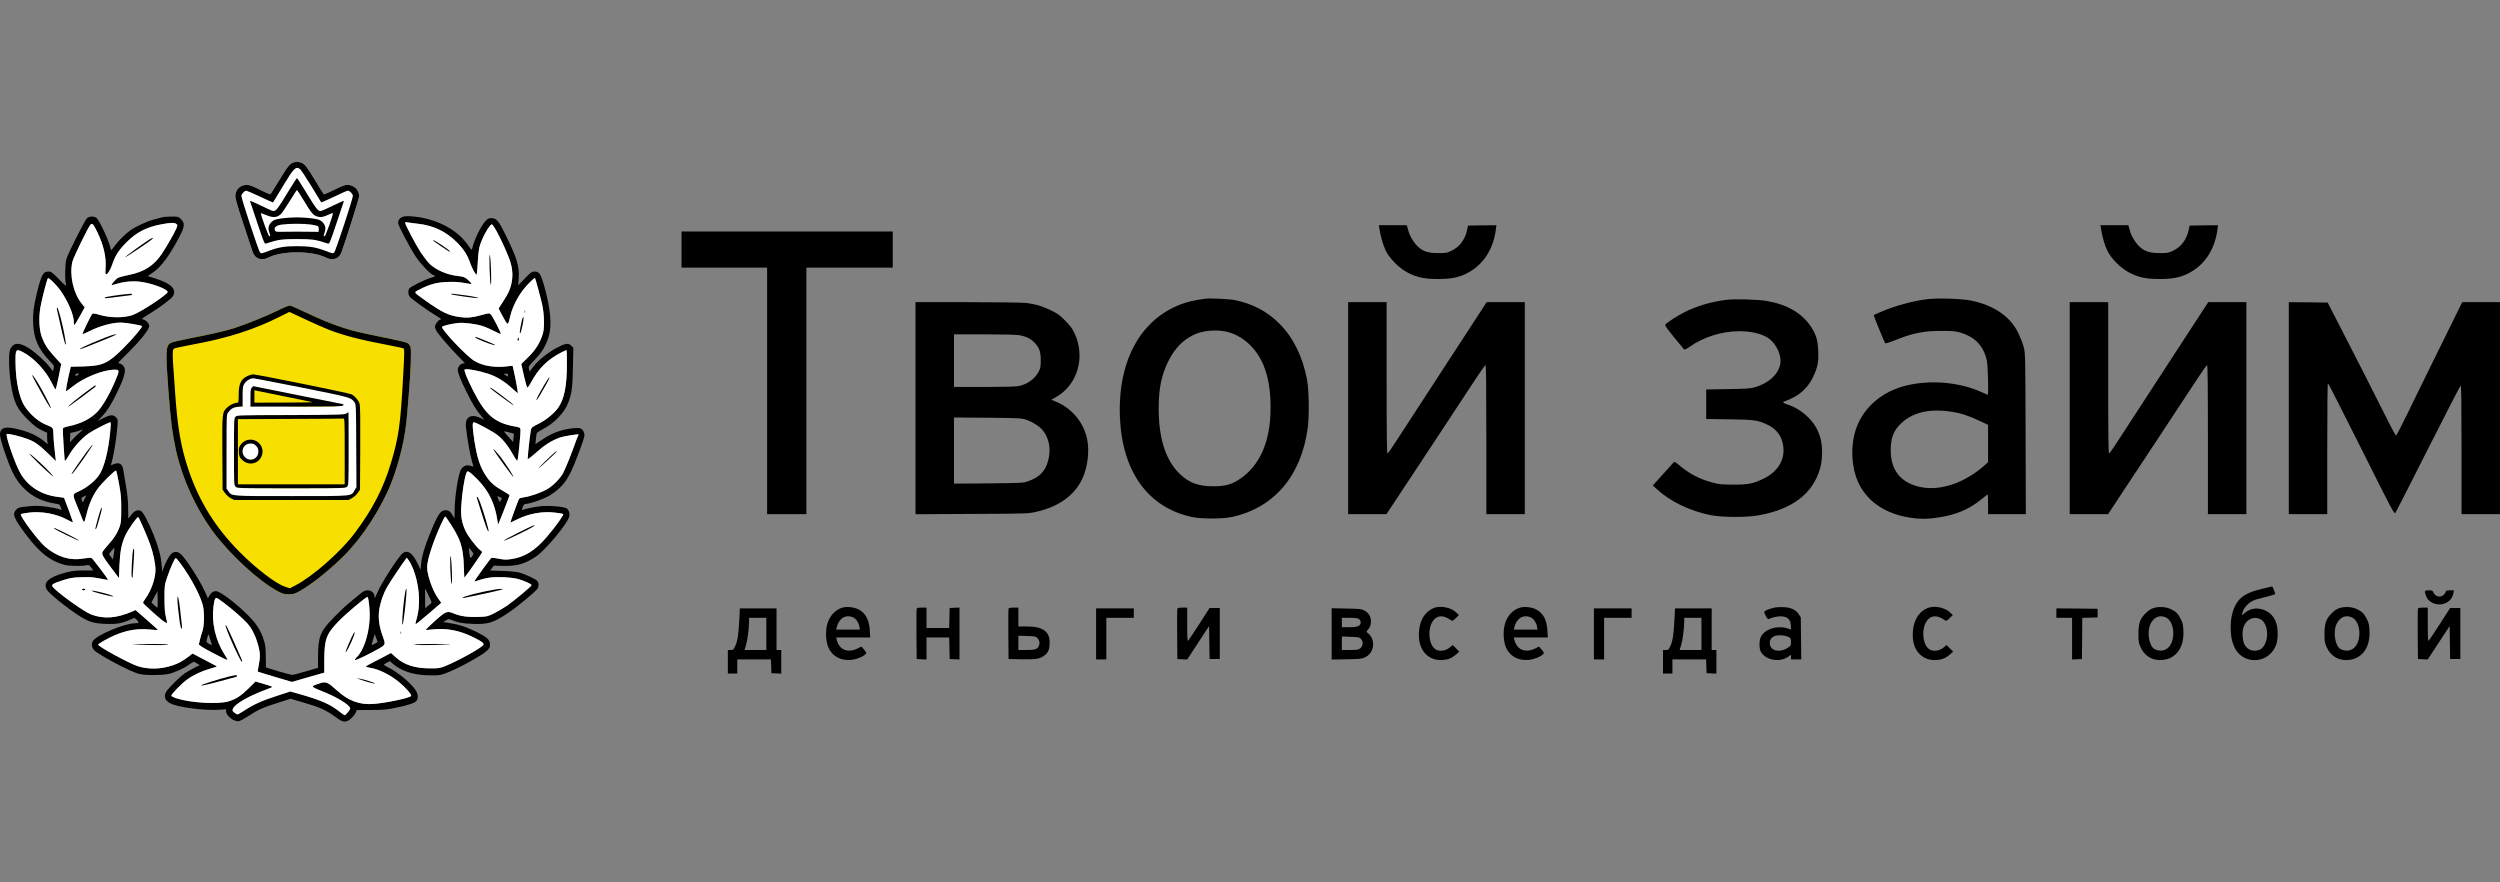 <svg width="170" height="60" viewBox="0 0 170 60" fill="none" xmlns="http://www.w3.org/2000/svg">
<rect x="0" y="0" width="170" height="60" fill="#808080" stroke="none"/>
<g clip-path="url(#clip0_20022_194)">
<path d="M18.906 21.108C18.148 21.482 16.786 22.031 15.964 22.304C15.339 22.507 14.186 22.768 12.803 23.03C12.195 23.147 11.687 23.27 11.597 23.329C11.271 23.521 11.255 23.916 11.453 26.575C11.602 28.54 11.72 29.48 11.965 30.596C12.387 32.528 13.31 34.557 14.496 36.164C15.66 37.734 17.614 39.528 18.917 40.217C19.232 40.382 19.333 40.409 19.637 40.409C19.963 40.409 20.033 40.388 20.422 40.169C21.223 39.715 22.446 38.732 23.412 37.766C24.651 36.533 25.954 34.509 26.616 32.811C27.192 31.311 27.555 29.747 27.684 28.182C27.726 27.611 27.79 26.842 27.823 26.474C27.929 25.139 27.977 23.836 27.919 23.628C27.892 23.516 27.806 23.393 27.732 23.345C27.657 23.291 27.15 23.163 26.6 23.051C24.443 22.613 23.978 22.501 23.359 22.298C22.457 21.999 21.827 21.738 20.791 21.247C20.294 21.012 19.83 20.809 19.755 20.787C19.654 20.766 19.44 20.841 18.906 21.108Z" fill="#F7DF00"/>
<path d="M17.625 30.708C17.625 30.521 17.646 30.441 17.523 30.313C17.401 30.19 17.176 30 17 30C16.53 30 16.207 30.692 16.516 31.055C16.853 31.455 17.625 31.236 17.625 30.708Z" fill="white"/>
<path fill-rule="evenodd" clip-rule="evenodd" d="M20.511 26.26L20.897 26.356C24.122 27.003 23.997 27.026 24.235 27.349C24.347 27.493 24.341 27.568 24.352 30.293L24.352 30.313L24.352 33.228L24.229 33.436C24.217 33.457 24.206 33.477 24.195 33.496C24.167 33.547 24.144 33.59 24.112 33.627C23.93 33.843 23.204 33.832 20.225 33.831L19.122 33.831C16.044 33.832 15.706 33.736 15.513 33.535C15.485 33.505 15.46 33.471 15.433 33.431C15.424 33.419 15.415 33.406 15.406 33.393L15.289 33.228V30.708C15.289 28.246 15.289 28.188 15.401 28.043C15.588 27.787 15.774 27.686 16.09 27.659L16.383 27.638V26.96C16.383 26.383 16.399 26.26 16.49 26.111C16.623 25.897 16.966 25.625 17.184 25.625C17.27 25.625 18.77 25.913 20.511 26.26ZM17.16 26.96C17.16 26.479 17.085 26.954 17.16 26.874C17.208 26.821 17.196 26.285 17.207 26.285C17.213 26.285 17.574 26.353 18.282 26.496C18.8 26.6 19.452 26.732 20.158 26.874C21.824 27.21 23.207 27.488 23.233 27.488C23.26 27.488 23.255 27.526 23.217 27.568C23.159 27.638 22.737 27.648 20.035 27.648L17.16 27.473V26.96ZM23.155 28.225C23.033 28.31 22.945 28.273 19.602 28.289L19.641 28.225C15.998 28.236 16.091 28.388 16 28.5C15.909 28.602 16 28.615 16 30.692C16 32.886 15.961 32.993 16.063 33.094C16.169 33.201 16.079 33.201 19.693 33.201C23.308 33.201 23.377 33.201 23.484 33.094C23.585 32.993 23.591 32.918 23.591 30.505C23.591 29.138 23.511 28.762 23.591 28.289C23.511 28.262 23.225 28.177 23.155 28.225Z" fill="white"/>
<path d="M19.959 11.049C19.708 11.124 19.575 11.284 18.977 12.271C18.672 12.773 18.405 13.195 18.384 13.211C18.357 13.222 18.048 13.088 17.685 12.907C17.172 12.645 16.974 12.576 16.788 12.57C16.366 12.57 16.046 12.848 16.003 13.259C15.981 13.441 16.078 13.799 16.542 15.213C16.857 16.164 17.151 17.045 17.193 17.168C17.354 17.611 17.802 17.75 18.267 17.509C19.18 17.045 21.23 17.045 22.143 17.509C22.607 17.75 23.056 17.611 23.216 17.168C23.531 16.308 24.423 13.483 24.423 13.339C24.423 12.912 24.07 12.57 23.627 12.57C23.435 12.576 23.237 12.645 22.725 12.907C22.362 13.088 22.052 13.222 22.025 13.211C22.004 13.195 21.737 12.779 21.438 12.277C20.829 11.268 20.707 11.124 20.424 11.043C20.205 10.985 20.183 10.985 19.959 11.049Z" fill="white"/>
<path d="M19.959 11.049C19.708 11.124 19.575 11.284 18.977 12.271C18.672 12.773 18.405 13.195 18.384 13.211C18.357 13.222 18.048 13.088 17.685 12.907C17.172 12.645 16.974 12.576 16.788 12.57C16.366 12.57 16.046 12.848 16.003 13.259C15.981 13.441 16.078 13.799 16.542 15.213C16.857 16.164 17.151 17.045 17.193 17.168C17.354 17.611 17.802 17.75 18.267 17.509C19.18 17.045 21.23 17.045 22.143 17.509C22.607 17.75 23.056 17.611 23.216 17.168C23.531 16.308 24.423 13.483 24.423 13.339C24.423 12.912 24.07 12.57 23.627 12.57C23.435 12.576 23.237 12.645 22.725 12.907C22.362 13.088 22.052 13.222 22.025 13.211C22.004 13.195 21.737 12.779 21.438 12.277C20.829 11.268 20.707 11.124 20.424 11.043C20.205 10.985 20.183 10.985 19.959 11.049ZM20.402 11.497C20.461 11.54 20.808 12.063 21.171 12.656C21.529 13.254 21.833 13.751 21.844 13.761C21.849 13.772 22.244 13.601 22.72 13.377C23.189 13.147 23.606 12.966 23.643 12.966C23.782 12.966 23.995 13.184 23.995 13.323C23.995 13.521 22.826 17.066 22.73 17.162C22.639 17.253 22.639 17.253 22.105 17.05C21.465 16.81 21.043 16.74 20.205 16.74C19.366 16.74 18.945 16.81 18.304 17.05C17.77 17.253 17.77 17.253 17.679 17.162C17.583 17.066 16.414 13.521 16.414 13.323C16.414 13.19 16.627 12.966 16.756 12.966C16.788 12.966 17.204 13.147 17.685 13.371C18.16 13.601 18.56 13.772 18.571 13.761C18.576 13.751 18.881 13.254 19.238 12.656C20.002 11.401 20.109 11.294 20.402 11.497Z" fill="black"/>
<path d="M19.52 13.158C18.906 14.178 18.767 14.354 18.586 14.354C18.538 14.354 18.154 14.183 17.737 13.98C17.321 13.772 16.99 13.633 17 13.67C17.016 13.708 17.241 14.386 17.502 15.171C17.94 16.484 17.988 16.596 18.084 16.564C18.922 16.287 19.136 16.255 20.193 16.255C21.25 16.255 21.464 16.287 22.302 16.564C22.398 16.596 22.446 16.484 22.884 15.171C23.146 14.386 23.37 13.708 23.386 13.67C23.397 13.633 23.066 13.772 22.649 13.98C22.233 14.183 21.848 14.354 21.8 14.354C21.619 14.354 21.48 14.178 20.866 13.158C20.513 12.581 20.214 12.111 20.193 12.111C20.172 12.111 19.873 12.581 19.52 13.158ZM20.647 13.617C21.165 14.482 21.314 14.658 21.587 14.727C21.816 14.792 21.976 14.765 22.355 14.589C22.5 14.519 22.628 14.477 22.638 14.487C22.686 14.535 22.142 16.062 22.078 16.062C21.992 16.062 21.992 16.036 22.083 15.774C22.174 15.512 22.12 15.293 21.912 15.085C21.779 14.957 21.683 14.92 21.256 14.856C20.978 14.813 20.503 14.781 20.193 14.781C19.883 14.781 19.408 14.813 19.131 14.856C18.703 14.92 18.607 14.957 18.474 15.085C18.266 15.293 18.212 15.512 18.303 15.774C18.394 16.036 18.394 16.062 18.308 16.062C18.255 16.062 17.737 14.653 17.737 14.503C17.737 14.487 17.908 14.541 18.116 14.631C18.554 14.813 18.816 14.802 19.072 14.583C19.163 14.514 19.44 14.103 19.697 13.681C19.958 13.259 20.177 12.912 20.193 12.912C20.209 12.912 20.412 13.233 20.647 13.617ZM21.138 15.267C21.368 15.299 21.587 15.352 21.624 15.384C21.661 15.411 21.688 15.512 21.677 15.603L21.661 15.769L21.341 15.763C21.165 15.758 20.647 15.753 20.193 15.753C19.739 15.753 19.227 15.758 19.05 15.763C18.773 15.769 18.73 15.753 18.693 15.651C18.618 15.454 18.784 15.325 19.179 15.267C19.68 15.203 20.652 15.197 21.138 15.267Z" fill="black"/>
<path d="M27.353 14.754C27.171 14.834 27.07 14.973 27.07 15.16C27.07 15.32 27.86 16.826 28.276 17.456C28.607 17.957 29.253 18.636 29.467 18.705C29.643 18.758 29.601 18.812 29.323 18.881C28.944 18.983 27.887 19.506 27.823 19.629C27.732 19.794 27.753 20.04 27.865 20.179C27.993 20.339 29.051 21.102 29.627 21.449C30.017 21.684 30.044 21.711 29.926 21.743C29.782 21.78 29.579 22.058 29.579 22.218C29.579 22.272 29.616 22.384 29.659 22.469C29.782 22.704 30.492 23.537 31.079 24.14C31.373 24.439 31.608 24.685 31.608 24.696C31.608 24.706 31.56 24.712 31.501 24.712C31.33 24.712 31.128 24.947 31.128 25.139C31.128 25.358 31.325 25.849 31.758 26.714C32.153 27.504 32.34 27.814 32.692 28.246L32.938 28.55L32.66 28.417C32.008 28.118 31.608 28.369 31.683 29.031C31.774 29.832 31.955 30.868 32.067 31.268C32.137 31.508 32.195 31.717 32.195 31.727C32.195 31.738 32.105 31.717 31.998 31.679C31.741 31.588 31.523 31.669 31.362 31.904C31.165 32.197 30.914 33.778 30.914 34.749L30.909 35.257L30.78 35.043C30.615 34.771 30.508 34.696 30.295 34.696C29.958 34.696 29.782 34.952 29.237 36.287C28.874 37.173 28.666 37.883 28.634 38.332L28.602 38.743L28.378 38.279C28.047 37.606 27.726 37.382 27.401 37.606C27.112 37.814 25.922 39.656 25.644 40.329C25.495 40.692 25.468 40.729 25.468 40.58C25.468 40.329 25.265 40.142 24.993 40.142C24.817 40.142 24.726 40.19 24.411 40.446C24.208 40.617 23.866 40.9 23.658 41.071C23.444 41.247 23.007 41.669 22.676 42.011C21.752 42.972 21.629 43.281 21.624 44.766V45.412L20.839 45.641C20.401 45.764 19.99 45.882 19.915 45.892C19.84 45.903 19.397 45.791 18.933 45.647L18.084 45.385L18.073 44.648C18.068 44.008 18.047 43.847 17.924 43.479C17.71 42.838 17.443 42.422 16.872 41.845C16.055 41.023 14.955 40.195 14.688 40.195C14.507 40.195 14.33 40.318 14.224 40.526L14.138 40.687L13.941 40.243C13.604 39.485 12.643 37.99 12.302 37.686C12.083 37.494 11.874 37.478 11.671 37.638C11.527 37.75 11.234 38.284 11.1 38.674L11.031 38.887L10.993 38.423C10.945 37.819 10.785 37.227 10.46 36.404C10.064 35.422 9.723 34.787 9.552 34.728C9.328 34.653 9.146 34.733 8.927 35.011L8.724 35.267L8.714 34.568C8.714 34.077 8.666 33.633 8.569 33.068C8.489 32.624 8.409 32.138 8.388 31.978C8.324 31.535 8.11 31.407 7.72 31.567L7.544 31.642L7.64 31.258C7.758 30.82 7.934 29.645 7.987 28.972C8.019 28.524 8.014 28.508 7.886 28.374C7.694 28.182 7.496 28.198 7.032 28.428L6.647 28.625L6.925 28.326C7.288 27.947 7.566 27.509 7.934 26.746C8.521 25.544 8.617 25.101 8.356 24.845C8.286 24.77 8.169 24.712 8.1 24.712C7.993 24.712 8.057 24.626 8.505 24.188C9.477 23.238 10.145 22.421 10.145 22.175C10.145 22.005 9.952 21.786 9.76 21.732C9.595 21.69 9.595 21.69 10.123 21.364C10.892 20.894 11.682 20.296 11.773 20.12C12.018 19.645 11.623 19.266 10.508 18.919L10.043 18.774L10.358 18.561C10.945 18.171 11.533 17.381 12.211 16.078C12.563 15.389 12.585 15.181 12.312 14.909C12.131 14.727 12.125 14.727 11.661 14.727C11.405 14.727 11.121 14.749 11.031 14.775C10.94 14.807 10.7 14.866 10.492 14.919C10.022 15.032 9.194 15.416 8.831 15.688C8.436 15.987 8.062 16.361 7.779 16.751C7.603 16.986 7.528 17.055 7.528 16.98C7.528 16.644 6.802 15.032 6.557 14.818C6.396 14.685 6.06 14.695 5.91 14.845C5.75 15.01 4.624 17.242 4.517 17.605C4.426 17.925 4.399 18.988 4.48 19.324C4.522 19.501 4.496 19.485 4.01 18.988C3.54 18.508 3.481 18.465 3.294 18.465C2.921 18.465 2.808 18.689 2.488 20.008C2.285 20.841 2.226 21.348 2.253 22.005C2.301 23.03 2.611 23.74 3.342 24.503C3.673 24.845 3.684 24.861 3.647 25.053L3.604 25.251L3.401 24.989C3.081 24.567 2.408 23.959 1.959 23.676C1.313 23.27 0.94 23.281 0.71 23.713C0.518 24.071 0.635 25.966 0.913 26.959C1.095 27.605 1.297 27.936 1.89 28.529C2.317 28.951 2.509 29.1 2.819 29.245L3.204 29.431V29.736C3.204 29.907 3.22 30.088 3.241 30.142C3.268 30.216 3.241 30.211 3.118 30.099C2.563 29.613 1.863 29.303 0.924 29.122C0.272 28.999 0 29.127 0 29.56C0 29.875 0.518 31.412 0.86 32.122C1.324 33.084 2.109 33.783 3.059 34.082C3.289 34.157 3.604 34.231 3.759 34.247C4.031 34.279 4.052 34.295 4.127 34.482L4.202 34.68L3.956 34.605C3.823 34.562 3.449 34.493 3.123 34.45C2.638 34.386 2.429 34.381 1.895 34.434C1.308 34.493 1.244 34.514 1.111 34.648C0.812 34.941 0.934 35.251 1.799 36.394C2.718 37.606 3.417 38.15 4.389 38.412C4.698 38.492 5.574 38.508 5.873 38.439C6.049 38.401 6.071 38.412 6.199 38.593L6.343 38.791H5.665C5.115 38.796 4.896 38.823 4.464 38.935C3.321 39.24 2.921 39.597 3.177 40.083C3.31 40.345 4.64 41.413 5.457 41.92C6.06 42.299 6.423 42.4 7.208 42.427C7.934 42.448 8.292 42.39 8.852 42.139L9.146 42.011L9.296 42.149C9.482 42.331 9.45 42.384 9.167 42.384C8.473 42.39 6.615 43.164 6.327 43.57C6.199 43.757 6.226 44.013 6.391 44.2C6.695 44.525 8.89 45.695 9.466 45.828C9.899 45.93 10.967 45.93 11.453 45.828C11.88 45.737 12.504 45.454 12.867 45.187C13.006 45.086 13.145 45.001 13.166 45.001C13.193 45.001 13.295 45.054 13.396 45.113L13.583 45.225L13.156 45.444C12.926 45.566 12.649 45.727 12.547 45.796C12.28 45.983 11.549 46.698 11.367 46.944C11.1 47.307 11.18 47.622 11.597 47.836C12.115 48.097 13.925 48.332 14.912 48.263L15.377 48.231V48.375C15.377 48.685 15.927 49.101 16.253 49.037C16.343 49.016 16.61 48.871 16.851 48.717C17.55 48.252 17.886 48.103 19.104 47.724L19.76 47.515L20.545 47.745C21.843 48.124 22.12 48.252 22.98 48.871C23.348 49.138 23.578 49.133 23.893 48.839C24.021 48.717 24.16 48.546 24.192 48.45L24.251 48.284L25.222 48.279C26.061 48.279 26.279 48.258 26.883 48.135C27.78 47.948 28.223 47.798 28.324 47.654C28.469 47.451 28.426 47.152 28.218 46.869C27.849 46.362 27.027 45.695 26.418 45.396C26.247 45.31 26.109 45.225 26.109 45.203C26.109 45.182 26.199 45.118 26.312 45.059L26.509 44.958L26.712 45.134C27.299 45.641 28.132 45.908 29.179 45.924C29.787 45.935 29.921 45.919 30.236 45.807C30.999 45.545 32.735 44.605 33.114 44.248C33.285 44.088 33.317 44.023 33.317 43.837C33.317 43.5 33.14 43.335 32.334 42.94C31.651 42.603 31.16 42.448 30.433 42.347L30.14 42.304L30.327 42.187C30.497 42.08 30.519 42.075 30.7 42.155C31.085 42.326 31.442 42.395 32.115 42.422C33.188 42.47 33.546 42.358 34.598 41.648C35.212 41.236 36.456 40.201 36.557 40.019C36.648 39.859 36.643 39.656 36.552 39.523C36.461 39.389 35.757 39.058 35.319 38.935C35.111 38.882 34.699 38.839 34.16 38.823L33.317 38.796L33.45 38.631L33.578 38.465L34.235 38.481C35.159 38.503 35.725 38.337 36.467 37.83C37.097 37.398 38.565 35.636 38.704 35.144C38.757 34.936 38.682 34.658 38.533 34.568C38.335 34.445 37.252 34.359 36.702 34.429C36.291 34.477 35.746 34.594 35.522 34.68C35.474 34.696 35.479 34.648 35.543 34.488C35.607 34.322 35.66 34.269 35.746 34.269C35.981 34.269 36.814 33.991 37.225 33.778C37.481 33.649 37.801 33.414 38.042 33.19C38.56 32.704 38.843 32.181 39.441 30.558C39.766 29.682 39.782 29.586 39.697 29.378C39.59 29.127 39.457 29.074 39.008 29.116C38.181 29.202 37.567 29.421 36.851 29.907L36.403 30.206L36.44 29.875C36.456 29.693 36.483 29.506 36.499 29.463C36.509 29.421 36.696 29.293 36.915 29.18C37.705 28.775 38.389 28.059 38.65 27.36C38.88 26.746 38.933 26.335 38.96 24.968L38.987 23.649L38.853 23.516C38.645 23.307 38.453 23.334 37.834 23.665C37.219 23.996 36.605 24.498 36.253 24.947L36.018 25.262L35.97 25.085C35.927 24.925 35.949 24.893 36.371 24.455C36.856 23.948 37.129 23.494 37.316 22.875C37.54 22.138 37.438 20.98 37.011 19.463C36.771 18.614 36.67 18.465 36.349 18.465C36.162 18.465 36.109 18.502 35.693 18.929L35.239 19.399L35.271 18.919C35.324 18.102 35.169 17.578 34.379 15.971C33.904 15.005 33.76 14.834 33.413 14.834C33.226 14.834 33.167 14.866 32.991 15.058C32.692 15.384 32.238 16.329 32.115 16.879C32.083 17.029 32.078 17.029 31.816 16.655C31.047 15.555 29.558 14.813 27.924 14.706C27.652 14.69 27.47 14.706 27.353 14.754ZM28.404 15.213C29.472 15.331 30.337 15.742 31.074 16.484C31.544 16.959 31.784 17.333 31.982 17.91C32.099 18.246 32.334 18.678 32.404 18.678C32.425 18.678 32.462 18.337 32.484 17.915C32.5 17.498 32.553 17.007 32.596 16.826C32.729 16.27 33.274 15.261 33.445 15.261C33.573 15.261 34.283 16.665 34.641 17.627C34.822 18.107 34.881 18.614 34.817 19.052C34.737 19.575 34.598 19.912 34.224 20.483L33.904 20.98L34.15 21.444C34.545 22.186 34.539 22.186 34.699 21.492C34.886 20.702 35.388 19.826 36.008 19.218C36.2 19.025 36.365 18.881 36.376 18.897C36.408 18.929 36.782 20.317 36.873 20.734C37.006 21.353 37.033 22.282 36.92 22.661C36.744 23.281 36.429 23.788 35.917 24.29L35.447 24.749L35.623 25.539C35.719 25.977 35.826 26.34 35.858 26.351C35.89 26.361 35.997 26.217 36.093 26.036C36.611 25.059 37.241 24.434 38.213 23.943C38.367 23.868 38.506 23.804 38.522 23.804C38.538 23.804 38.549 24.231 38.549 24.749C38.549 26.223 38.378 27.098 37.972 27.702C37.705 28.097 37.118 28.572 36.59 28.834C36.189 29.026 36.141 29.063 36.098 29.239C36.056 29.405 35.879 30.985 35.879 31.215C35.879 31.252 36.093 31.097 36.349 30.868C37.022 30.264 37.492 29.96 38.09 29.747C38.33 29.666 39.302 29.506 39.339 29.544C39.355 29.554 39.339 29.597 39.312 29.634C39.286 29.672 39.179 29.933 39.083 30.211C38.853 30.868 38.485 31.786 38.303 32.144C38.111 32.517 37.636 33.009 37.214 33.26C36.824 33.489 36.05 33.761 35.629 33.815C35.474 33.836 35.33 33.879 35.297 33.916C35.255 33.964 34.705 35.475 34.705 35.539C34.705 35.545 34.897 35.454 35.127 35.337C35.949 34.925 36.873 34.755 37.727 34.856C38.02 34.888 38.277 34.936 38.298 34.958C38.351 35.011 37.775 35.817 37.177 36.517C36.376 37.446 35.671 37.889 34.764 38.017C34.416 38.07 34.272 38.065 33.904 37.99C33.658 37.942 33.439 37.915 33.418 37.931C33.343 37.974 32.238 39.507 32.259 39.533C32.275 39.544 32.414 39.507 32.574 39.453C33.076 39.277 33.557 39.218 34.246 39.25C34.603 39.266 35.036 39.32 35.212 39.368C35.634 39.485 36.146 39.715 36.146 39.789C36.141 39.87 35.004 40.815 34.465 41.194C34.23 41.354 33.834 41.589 33.584 41.712C33.14 41.925 33.114 41.931 32.505 41.952C31.784 41.973 31.298 41.904 30.845 41.712C30.455 41.546 30.327 41.578 29.873 41.963C29.472 42.304 28.928 42.822 28.949 42.838C28.96 42.843 29.168 42.828 29.419 42.801C30.359 42.699 31.245 42.865 32.169 43.324C32.751 43.612 32.916 43.73 32.873 43.842C32.809 44.018 31.181 44.926 30.311 45.278C29.899 45.444 29.835 45.454 29.232 45.449C28.191 45.444 27.465 45.203 26.888 44.675L26.589 44.403L26.071 44.675C25.783 44.824 25.399 45.027 25.217 45.118C25.03 45.214 24.881 45.305 24.881 45.326C24.881 45.348 24.987 45.38 25.121 45.401C25.724 45.486 26.466 45.849 27.112 46.362C27.55 46.72 27.993 47.216 27.961 47.318C27.919 47.451 26.29 47.798 25.388 47.868C24.438 47.937 23.685 47.654 22.895 46.933C22.328 46.415 22.179 46.346 21.853 46.431C21.725 46.469 21.528 46.533 21.421 46.576C21.255 46.645 21.239 46.666 21.309 46.73C21.351 46.773 21.586 46.88 21.837 46.976C22.857 47.366 23.813 47.943 23.813 48.177C23.813 48.268 23.509 48.631 23.428 48.631C23.402 48.631 23.231 48.514 23.049 48.364C22.473 47.894 21.779 47.595 20.348 47.19L19.739 47.019L18.826 47.318C17.812 47.644 17.267 47.889 16.637 48.3C16.407 48.455 16.188 48.578 16.146 48.578C16.108 48.578 16.012 48.519 15.927 48.45C15.799 48.338 15.788 48.311 15.847 48.183C15.991 47.862 16.909 47.334 18.03 46.917C18.303 46.816 18.527 46.725 18.527 46.709C18.527 46.693 18.271 46.602 17.956 46.511L17.379 46.341L16.925 46.789C16.386 47.318 16.071 47.526 15.564 47.686C14.848 47.91 12.931 47.798 11.96 47.473C11.8 47.419 11.666 47.35 11.655 47.312C11.623 47.222 12.355 46.469 12.739 46.197C13.161 45.892 13.748 45.62 14.293 45.47C14.539 45.401 14.736 45.337 14.736 45.321C14.736 45.305 14.683 45.267 14.613 45.236C14.549 45.203 14.181 45.011 13.796 44.808L13.097 44.44L12.809 44.659C12.371 44.984 12.163 45.097 11.746 45.241C10.961 45.508 10.134 45.535 9.397 45.31C8.847 45.145 6.674 43.965 6.674 43.831C6.674 43.81 6.823 43.709 7.005 43.602C8.158 42.94 9.114 42.699 10.171 42.806C10.46 42.838 10.71 42.849 10.721 42.838C10.742 42.817 10.636 42.721 9.776 41.968L9.215 41.482L9.029 41.568C7.939 42.043 7.069 42.112 6.204 41.786C5.734 41.61 4.01 40.382 3.609 39.934C3.454 39.763 3.561 39.688 4.239 39.469C4.763 39.298 4.917 39.272 5.526 39.25C6.097 39.229 6.316 39.245 6.775 39.336C7.08 39.4 7.336 39.443 7.347 39.432C7.379 39.405 6.311 37.99 6.22 37.937C6.183 37.915 5.932 37.937 5.67 37.98C4.752 38.14 3.882 37.867 3.065 37.173C2.595 36.773 1.319 35.064 1.42 34.963C1.447 34.941 1.698 34.894 1.981 34.856C2.856 34.755 3.844 34.941 4.581 35.342C4.955 35.545 4.971 35.55 4.939 35.433C4.896 35.283 4.373 33.874 4.357 33.852C4.346 33.847 4.154 33.815 3.919 33.788C2.808 33.649 1.911 33.084 1.394 32.192C1.046 31.605 0.358 29.618 0.459 29.517C0.518 29.458 1.356 29.661 1.89 29.859C2.371 30.04 2.654 30.243 3.278 30.846L3.807 31.359L3.769 31.092C3.689 30.414 3.631 29.784 3.631 29.485C3.631 29.111 3.588 29.052 3.198 28.908C2.654 28.711 2.045 28.193 1.666 27.605C1.313 27.055 1.073 25.934 1.057 24.728C1.041 23.745 1.073 23.697 1.543 23.937C2.285 24.311 3.129 25.208 3.535 26.062C3.711 26.42 3.775 26.511 3.802 26.436C3.823 26.383 3.914 25.982 4.004 25.55L4.165 24.754L3.716 24.263C3.214 23.708 3.033 23.419 2.84 22.902C2.664 22.421 2.627 21.615 2.744 20.921C2.84 20.36 3.193 18.999 3.257 18.924C3.326 18.855 3.855 19.383 4.154 19.816C4.645 20.531 5.019 21.423 5.019 21.887C5.019 21.999 5.035 22.095 5.062 22.095C5.083 22.095 5.248 21.828 5.43 21.497L5.761 20.899L5.553 20.638C4.987 19.933 4.72 18.742 4.917 17.819C4.981 17.52 6.028 15.373 6.167 15.261C6.284 15.165 6.354 15.24 6.61 15.768C7.048 16.665 7.24 17.514 7.176 18.251C7.155 18.481 7.16 18.625 7.197 18.646C7.288 18.7 7.507 18.369 7.63 17.995C7.822 17.402 8.062 17.023 8.569 16.511C9.296 15.774 9.984 15.427 11.073 15.235C11.655 15.133 11.858 15.133 11.986 15.229C12.083 15.299 12.083 15.309 11.992 15.534C11.874 15.822 11.335 16.767 10.999 17.269C10.454 18.075 9.792 18.491 8.724 18.705C8.388 18.769 8.057 18.865 7.987 18.913C7.865 18.993 7.582 19.319 7.582 19.383C7.582 19.399 7.731 19.367 7.913 19.308C8.441 19.148 9.007 19.095 9.536 19.159C10.315 19.255 11.399 19.661 11.399 19.853C11.399 20.024 9.525 21.257 9.002 21.428C8.383 21.631 7.459 21.62 6.733 21.401C6.46 21.316 6.332 21.3 6.284 21.337C6.193 21.412 5.579 22.677 5.617 22.715C5.633 22.731 5.836 22.645 6.065 22.528C6.781 22.165 7.624 21.935 8.222 21.935C8.521 21.935 9.595 22.111 9.653 22.175C9.707 22.229 9.066 22.998 8.42 23.644C7.347 24.717 7 24.877 5.676 24.915L4.811 24.936L4.704 25.4C4.576 25.95 4.464 26.58 4.49 26.607C4.501 26.612 4.704 26.468 4.939 26.281C5.697 25.667 7.026 25.139 7.801 25.139C8.126 25.139 8.132 25.187 7.875 25.811C7.486 26.746 7.005 27.589 6.631 27.99C6.172 28.476 5.478 28.823 4.65 28.988C4.448 29.026 4.303 29.084 4.282 29.133C4.266 29.175 4.282 29.661 4.319 30.206C4.357 30.75 4.389 31.231 4.394 31.263C4.399 31.407 4.48 31.316 4.72 30.905C5.008 30.409 5.547 29.816 6.012 29.485C6.322 29.266 7.384 28.716 7.507 28.716C7.544 28.716 7.539 28.93 7.491 29.394C7.363 30.675 7.09 31.749 6.77 32.256C6.508 32.667 5.969 33.115 5.441 33.372C4.88 33.639 4.896 33.537 5.296 34.536C5.446 34.904 5.595 35.267 5.622 35.347C5.654 35.433 5.697 35.497 5.718 35.497C5.74 35.497 5.82 35.23 5.9 34.91C6.065 34.242 6.306 33.703 6.647 33.228C6.941 32.816 7.838 31.941 7.897 32.005C7.918 32.032 8.009 32.437 8.094 32.907C8.228 33.633 8.249 33.895 8.244 34.642C8.244 35.411 8.228 35.561 8.126 35.839C7.955 36.298 7.779 36.575 7.363 37.035C7.16 37.259 6.978 37.494 6.962 37.558C6.92 37.718 7.032 37.91 7.598 38.658L8.089 39.309L8.121 38.471C8.164 37.504 8.265 36.965 8.521 36.415C8.719 35.988 9.344 35.102 9.402 35.166C9.482 35.251 10.054 36.554 10.225 37.061C10.427 37.633 10.572 38.348 10.572 38.748C10.566 39.346 10.294 40.142 9.899 40.687C9.797 40.831 9.717 40.969 9.728 40.996C9.749 41.066 10.716 41.936 11.041 42.187C11.196 42.304 11.335 42.384 11.351 42.368C11.367 42.352 11.341 42.176 11.287 41.973C11.212 41.69 11.191 41.407 11.186 40.703C11.186 39.811 11.191 39.784 11.367 39.261C11.581 38.62 11.88 37.953 11.949 37.953C11.981 37.953 12.125 38.113 12.27 38.31C13.006 39.314 13.658 40.548 13.807 41.231C13.914 41.738 13.887 42.598 13.748 42.972C13.7 43.105 13.631 43.351 13.588 43.522L13.519 43.826L13.684 43.954C13.914 44.125 15.43 44.91 15.462 44.878C15.478 44.862 15.404 44.712 15.291 44.541C14.656 43.554 14.373 42.336 14.517 41.236C14.597 40.66 14.64 40.59 14.832 40.713C15.195 40.937 16.135 41.706 16.552 42.117C16.952 42.507 17.053 42.646 17.262 43.078C17.507 43.586 17.673 44.21 17.673 44.621C17.673 44.734 17.635 45.017 17.593 45.246C17.55 45.476 17.518 45.668 17.529 45.673C17.534 45.679 18.062 45.839 18.698 46.031L19.857 46.373L20.753 46.111C21.245 45.967 21.741 45.828 21.853 45.796L22.051 45.743V44.958C22.056 43.468 22.174 43.132 23.012 42.261C23.524 41.728 24.918 40.553 24.993 40.596C25.073 40.649 25.164 41.573 25.132 42.117C25.073 43.207 24.699 44.29 24.24 44.707C24.181 44.76 24.133 44.835 24.133 44.878C24.133 44.953 25.105 44.488 25.804 44.082C26.226 43.837 26.232 43.821 26.007 43.207C25.783 42.598 25.708 42.005 25.783 41.498C25.863 40.948 26.071 40.35 26.333 39.902C26.536 39.555 27.39 38.273 27.582 38.033L27.662 37.926L27.742 38.033C28.228 38.674 28.565 40.072 28.485 41.146C28.458 41.578 28.415 41.797 28.266 42.32C28.25 42.384 28.255 42.438 28.282 42.438C28.303 42.438 28.703 42.112 29.168 41.712L30.006 40.991L29.771 40.66C29.408 40.142 29.045 39.095 29.045 38.567C29.045 38.07 29.467 36.778 30.012 35.604C30.134 35.337 30.252 35.123 30.273 35.123C30.332 35.123 30.957 36.1 31.122 36.463C31.4 37.045 31.507 37.568 31.539 38.471L31.571 39.282L31.683 39.144C31.955 38.802 32.783 37.6 32.783 37.547C32.783 37.52 32.713 37.44 32.628 37.382C32.388 37.2 31.843 36.49 31.667 36.121C31.405 35.566 31.325 35.134 31.362 34.456C31.416 33.564 31.571 32.533 31.715 32.165C31.763 32.032 31.774 32.026 31.918 32.101C31.998 32.144 32.259 32.379 32.494 32.624C33.258 33.42 33.664 34.274 33.824 35.406C33.84 35.55 33.867 35.657 33.883 35.646C33.915 35.614 34.651 33.724 34.651 33.676C34.651 33.655 34.459 33.527 34.224 33.393C33.626 33.057 33.354 32.822 33.055 32.373C32.639 31.749 32.441 31.14 32.249 29.896C32.121 29.026 32.11 28.716 32.222 28.716C32.361 28.716 33.445 29.298 33.808 29.57C34.198 29.864 34.561 30.328 34.924 30.974C35.1 31.29 35.164 31.364 35.191 31.295C35.244 31.145 35.415 29.399 35.394 29.223C35.372 29.068 35.356 29.063 34.998 28.999C33.642 28.753 33.023 28.225 32.201 26.612C31.768 25.763 31.533 25.192 31.597 25.128C31.677 25.048 32.542 25.203 33.172 25.406C33.754 25.593 34.315 25.934 34.844 26.425C35.036 26.602 35.201 26.741 35.212 26.73C35.233 26.709 35.052 25.694 34.94 25.23L34.854 24.866L34.55 24.904C33.68 25.021 32.852 24.893 32.265 24.546C31.758 24.247 30.06 22.469 30.06 22.234C30.06 22.165 30.62 22.026 31.165 21.962C31.517 21.924 32.329 22.021 32.783 22.16C32.975 22.218 33.333 22.373 33.578 22.501C33.824 22.629 34.037 22.725 34.053 22.709C34.096 22.667 33.493 21.481 33.37 21.375C33.269 21.284 33.242 21.284 32.772 21.417C32.099 21.599 31.79 21.631 31.272 21.561C30.492 21.455 30.049 21.236 28.885 20.408C28.084 19.837 28.111 19.896 28.554 19.671C29.253 19.319 29.697 19.202 30.407 19.175C30.855 19.154 31.192 19.175 31.528 19.234C32.153 19.346 32.137 19.351 31.923 19.127C31.677 18.87 31.539 18.806 31.122 18.764C30.412 18.694 29.606 18.342 29.2 17.925C29.061 17.781 28.805 17.45 28.629 17.194C28.319 16.724 27.55 15.277 27.55 15.149C27.55 15.106 27.604 15.101 27.721 15.122C27.817 15.144 28.122 15.181 28.404 15.213ZM5.318 25.486C5.184 25.587 5.126 25.587 5.126 25.486C5.126 25.432 5.179 25.406 5.275 25.406C5.414 25.411 5.414 25.411 5.318 25.486ZM34.545 25.512C34.545 25.619 34.539 25.619 34.411 25.534C34.336 25.486 34.278 25.438 34.278 25.427C34.278 25.416 34.336 25.406 34.411 25.406C34.507 25.406 34.545 25.432 34.545 25.512ZM5.409 29.421C5.27 29.538 5.062 29.741 4.955 29.859L4.752 30.078L4.768 29.762L4.779 29.442L5.088 29.373C5.259 29.335 5.441 29.282 5.489 29.25C5.686 29.138 5.654 29.207 5.409 29.421ZM34.731 29.431L34.945 29.49L34.918 29.773L34.892 30.056L34.55 29.677C34.181 29.261 34.171 29.282 34.731 29.431ZM5.75 33.927L5.633 34.173L5.569 34.018C5.515 33.879 5.521 33.863 5.676 33.778C5.772 33.73 5.852 33.687 5.857 33.681C5.868 33.681 5.82 33.794 5.75 33.927ZM33.984 33.799C34.133 33.868 34.139 33.879 34.048 34.039C33.984 34.151 33.979 34.146 33.893 33.943C33.792 33.708 33.792 33.714 33.984 33.799ZM7.763 37.51C7.747 37.654 7.72 37.825 7.704 37.899L7.678 38.033L7.55 37.873C7.48 37.782 7.421 37.697 7.421 37.675C7.421 37.633 7.736 37.259 7.774 37.259C7.785 37.259 7.779 37.371 7.763 37.51ZM32.19 37.659C32.19 37.686 32.147 37.771 32.089 37.846C31.971 38.001 31.955 37.969 31.907 37.531L31.88 37.237L32.035 37.424C32.121 37.526 32.19 37.627 32.19 37.659ZM29.339 40.991C29.323 41.017 29.221 41.114 29.109 41.199L28.912 41.359L28.906 40.681V40.008L29.136 40.478C29.27 40.734 29.36 40.964 29.339 40.991ZM10.705 41.306C10.689 41.322 10.593 41.252 10.486 41.151L10.299 40.964L10.502 40.585L10.705 40.206L10.721 40.74C10.726 41.033 10.721 41.29 10.705 41.306ZM14.277 43.425C14.325 43.586 14.379 43.751 14.395 43.799C14.427 43.874 14.405 43.874 14.234 43.794C14.127 43.74 14.042 43.666 14.042 43.623C14.042 43.538 14.154 43.132 14.181 43.132C14.186 43.132 14.234 43.265 14.277 43.425ZM25.681 43.65C25.681 43.671 25.292 43.879 25.276 43.869C25.265 43.858 25.308 43.682 25.372 43.484L25.484 43.116L25.58 43.377C25.639 43.522 25.681 43.644 25.681 43.65Z" fill="black"/>
<path d="M31.074 16.484C30.337 15.742 29.472 15.331 28.404 15.213C28.121 15.181 27.817 15.144 27.721 15.123C27.603 15.101 27.55 15.107 27.55 15.149C27.55 15.277 28.319 16.724 28.629 17.194C28.805 17.45 29.061 17.782 29.2 17.926C29.606 18.342 30.412 18.695 31.122 18.764C31.538 18.807 31.677 18.871 31.923 19.127C32.061 19.272 32.117 19.321 31.97 19.307C31.89 19.3 31.749 19.273 31.528 19.234C31.191 19.175 30.855 19.154 30.407 19.175C29.697 19.202 29.253 19.319 28.554 19.672C28.369 19.765 28.257 19.809 28.246 19.871C28.232 19.956 28.418 20.075 28.885 20.408C30.049 21.236 30.492 21.455 31.271 21.562C31.789 21.631 32.099 21.599 32.772 21.418C33.242 21.284 33.268 21.284 33.37 21.375C33.492 21.482 34.096 22.667 34.053 22.71C34.037 22.726 33.824 22.63 33.578 22.501C33.48 22.45 33.364 22.395 33.247 22.343C33.072 22.265 32.898 22.195 32.782 22.16C32.328 22.021 31.517 21.925 31.165 21.962C30.62 22.026 30.059 22.165 30.059 22.234C30.059 22.469 31.757 24.247 32.264 24.546C32.852 24.893 33.679 25.021 34.55 24.904L34.854 24.867L34.94 25.23C35.051 25.694 35.233 26.709 35.212 26.73C35.201 26.741 35.035 26.602 34.843 26.426C34.315 25.934 33.754 25.593 33.172 25.406C32.542 25.203 31.677 25.048 31.597 25.128C31.533 25.192 31.768 25.764 32.2 26.613C33.023 28.225 33.642 28.753 34.998 28.999C35.356 29.063 35.372 29.069 35.393 29.223C35.415 29.4 35.244 31.145 35.19 31.295C35.164 31.364 35.1 31.29 34.924 30.975C34.56 30.329 34.197 29.864 33.807 29.57C33.445 29.298 32.361 28.716 32.222 28.716C32.11 28.716 32.12 29.026 32.248 29.896C32.441 31.14 32.638 31.749 33.055 32.373C33.354 32.822 33.626 33.057 34.224 33.393C34.335 33.456 34.436 33.518 34.513 33.568C34.597 33.624 34.651 33.665 34.651 33.676C34.651 33.724 33.914 35.614 33.882 35.646C33.867 35.657 33.84 35.55 33.824 35.406C33.663 34.274 33.258 33.42 32.494 32.624C32.259 32.379 31.997 32.144 31.917 32.101C31.773 32.026 31.762 32.032 31.715 32.165C31.571 32.534 31.416 33.564 31.362 34.456C31.325 35.134 31.405 35.566 31.667 36.122C31.843 36.49 32.388 37.2 32.628 37.382C32.713 37.44 32.782 37.52 32.782 37.547C32.782 37.579 32.483 38.026 32.185 38.452C31.988 38.734 31.791 39.007 31.682 39.144L31.571 39.282L31.538 38.471C31.507 37.569 31.4 37.045 31.122 36.463C30.956 36.1 30.332 35.123 30.273 35.123C30.252 35.123 30.134 35.337 30.012 35.604C29.467 36.778 29.045 38.07 29.045 38.567C29.045 39.096 29.408 40.142 29.771 40.66L30.006 40.991L29.168 41.712C28.868 41.97 28.595 42.197 28.433 42.326C28.345 42.397 28.289 42.438 28.282 42.438C28.255 42.438 28.249 42.385 28.265 42.32C28.415 41.797 28.458 41.578 28.484 41.146C28.565 40.073 28.228 38.674 27.742 38.033L27.662 37.926L27.582 38.033C27.39 38.273 26.535 39.555 26.333 39.902C26.071 40.35 25.863 40.948 25.783 41.498C25.708 42.005 25.783 42.598 26.007 43.207C26.231 43.821 26.226 43.837 25.804 44.082C25.105 44.488 24.133 44.953 24.133 44.878C24.133 44.835 24.181 44.76 24.239 44.707C24.699 44.291 25.073 43.207 25.132 42.118C25.153 41.752 25.119 41.216 25.07 40.887C25.046 40.725 25.019 40.613 24.992 40.596C24.918 40.553 23.524 41.728 23.012 42.262C22.174 43.132 22.056 43.468 22.051 44.958V45.743L21.853 45.796C21.741 45.828 21.244 45.967 20.753 46.111L19.856 46.373L18.698 46.031L18.032 45.83C17.731 45.738 17.532 45.677 17.529 45.673C17.518 45.668 17.55 45.476 17.593 45.246C17.635 45.017 17.673 44.734 17.673 44.622C17.673 44.211 17.507 43.586 17.262 43.079C17.053 42.646 16.952 42.507 16.551 42.118C16.135 41.706 15.195 40.938 14.832 40.713C14.64 40.59 14.597 40.66 14.517 41.237C14.373 42.337 14.656 43.554 15.291 44.541C15.404 44.712 15.478 44.862 15.462 44.878C15.444 44.896 14.928 44.642 14.453 44.391C14.107 44.208 13.781 44.026 13.684 43.954L13.519 43.826L13.588 43.522C13.631 43.351 13.7 43.105 13.748 42.972C13.887 42.598 13.914 41.739 13.807 41.231C13.658 40.548 13.006 39.315 12.269 38.311C12.2 38.215 12.13 38.128 12.073 38.064C12.012 37.996 11.966 37.953 11.949 37.953C11.88 37.953 11.58 38.62 11.367 39.261C11.191 39.784 11.185 39.811 11.185 40.703C11.191 41.407 11.212 41.69 11.287 41.973C11.34 42.176 11.367 42.352 11.351 42.368C11.344 42.375 11.315 42.365 11.273 42.342C11.215 42.31 11.131 42.255 11.041 42.187C10.716 41.936 9.749 41.066 9.728 40.996C9.717 40.97 9.797 40.831 9.899 40.687C10.294 40.142 10.566 39.346 10.572 38.748C10.572 38.348 10.427 37.633 10.224 37.061C10.053 36.554 9.482 35.251 9.402 35.166C9.344 35.102 8.719 35.988 8.521 36.415C8.265 36.965 8.163 37.505 8.121 38.471L8.089 39.309L7.597 38.658C7.032 37.91 6.919 37.718 6.962 37.558C6.978 37.494 7.159 37.259 7.363 37.035C7.779 36.575 7.955 36.298 8.126 35.839C8.227 35.561 8.243 35.411 8.243 34.643C8.249 33.895 8.227 33.633 8.094 32.907C8.009 32.438 7.918 32.032 7.896 32.005C7.838 31.941 6.941 32.817 6.647 33.228C6.305 33.703 6.065 34.242 5.9 34.91C5.82 35.23 5.74 35.497 5.718 35.497C5.697 35.497 5.654 35.433 5.622 35.347C5.602 35.287 5.511 35.065 5.404 34.8L5.296 34.536C5.064 33.958 4.961 33.748 5.025 33.623C5.071 33.531 5.204 33.484 5.44 33.372C5.969 33.116 6.508 32.667 6.77 32.256C7.09 31.749 7.363 30.676 7.49 29.394C7.539 28.93 7.544 28.716 7.507 28.716C7.384 28.716 6.322 29.266 6.011 29.485C5.547 29.816 5.008 30.409 4.72 30.905C4.479 31.316 4.399 31.407 4.394 31.263C4.39 31.239 4.371 30.968 4.346 30.606L4.319 30.206C4.282 29.661 4.266 29.175 4.282 29.133C4.303 29.085 4.448 29.026 4.65 28.988C5.478 28.823 6.172 28.476 6.631 27.99C7.005 27.59 7.485 26.746 7.875 25.812C8.132 25.187 8.126 25.139 7.801 25.139C7.026 25.139 5.697 25.668 4.939 26.282C4.703 26.468 4.501 26.613 4.49 26.607C4.463 26.581 4.575 25.95 4.703 25.401L4.81 24.936L5.676 24.915C6.999 24.877 7.346 24.717 8.42 23.644C9.066 22.998 9.706 22.229 9.653 22.176C9.595 22.112 8.521 21.935 8.222 21.935C7.624 21.935 6.781 22.165 6.065 22.528C5.933 22.596 5.81 22.652 5.726 22.686C5.664 22.71 5.623 22.722 5.616 22.715C5.579 22.677 6.193 21.412 6.284 21.337C6.332 21.3 6.46 21.316 6.733 21.401C7.459 21.62 8.382 21.631 9.002 21.428C9.525 21.257 11.399 20.024 11.399 19.853C11.399 19.661 10.315 19.255 9.535 19.159C9.007 19.095 8.441 19.148 7.912 19.308C7.731 19.367 7.581 19.399 7.581 19.383C7.581 19.319 7.865 18.994 7.987 18.913C8.056 18.865 8.387 18.769 8.724 18.705C9.792 18.492 10.454 18.075 10.998 17.269C11.335 16.767 11.874 15.822 11.992 15.534C12.082 15.309 12.082 15.299 11.986 15.229C11.858 15.133 11.655 15.133 11.073 15.235C9.984 15.427 9.295 15.774 8.569 16.511C8.062 17.023 7.822 17.402 7.63 17.995C7.507 18.369 7.288 18.7 7.197 18.646C7.159 18.625 7.154 18.481 7.176 18.251C7.24 17.515 7.048 16.666 6.61 15.769C6.353 15.24 6.284 15.165 6.167 15.261C6.028 15.373 4.981 17.52 4.917 17.819C4.72 18.743 4.987 19.933 5.553 20.638L5.761 20.9L5.43 21.498C5.351 21.641 5.276 21.772 5.214 21.875C5.132 22.01 5.074 22.096 5.061 22.096C5.034 22.096 5.019 21.999 5.019 21.887C5.019 21.423 4.645 20.531 4.154 19.816C3.855 19.383 3.326 18.855 3.257 18.924C3.193 18.999 2.84 20.36 2.744 20.921C2.627 21.615 2.664 22.421 2.84 22.902C3.032 23.42 3.214 23.708 3.716 24.263L4.164 24.755L4.004 25.55C3.913 25.983 3.823 26.383 3.801 26.436C3.775 26.511 3.711 26.42 3.534 26.063C3.129 25.208 2.285 24.311 1.543 23.938C1.073 23.697 1.041 23.745 1.057 24.728C1.073 25.934 1.313 27.056 1.666 27.606C2.045 28.193 2.654 28.711 3.198 28.908C3.588 29.052 3.631 29.111 3.631 29.485C3.631 29.784 3.689 30.414 3.769 31.092L3.806 31.359L3.278 30.846C2.654 30.243 2.37 30.04 1.89 29.859C1.356 29.661 0.518 29.458 0.459 29.517C0.358 29.619 1.046 31.605 1.393 32.192C1.911 33.084 2.808 33.65 3.919 33.788C4.094 33.808 4.245 33.831 4.315 33.844L4.357 33.852C4.372 33.874 4.896 35.283 4.939 35.433C4.957 35.501 4.96 35.528 4.885 35.499C4.831 35.477 4.738 35.427 4.581 35.342C3.844 34.942 2.856 34.755 1.981 34.856C1.698 34.894 1.447 34.942 1.42 34.963C1.319 35.065 2.595 36.773 3.065 37.173C3.882 37.868 4.752 38.14 5.67 37.98C5.931 37.937 6.182 37.916 6.22 37.937C6.311 37.99 7.379 39.405 7.346 39.432C7.336 39.443 7.079 39.4 6.775 39.336C6.452 39.272 6.248 39.245 5.956 39.242C5.833 39.241 5.695 39.244 5.526 39.25C4.917 39.272 4.762 39.298 4.239 39.469C3.561 39.688 3.454 39.763 3.609 39.934C4.01 40.382 5.734 41.61 6.204 41.786C7.069 42.112 7.939 42.043 9.029 41.568L9.215 41.482L9.776 41.968C10.636 42.721 10.742 42.817 10.721 42.838C10.716 42.843 10.661 42.844 10.576 42.84C10.474 42.835 10.328 42.824 10.171 42.806C9.114 42.7 8.158 42.94 7.005 43.602C6.824 43.709 6.674 43.81 6.674 43.831C6.674 43.965 8.847 45.145 9.397 45.31C10.134 45.535 10.961 45.508 11.746 45.241C12.162 45.097 12.371 44.985 12.808 44.659L13.097 44.44L13.796 44.809C14.18 45.011 14.549 45.204 14.613 45.236C14.682 45.268 14.736 45.305 14.736 45.321C14.736 45.337 14.538 45.401 14.293 45.471C13.748 45.62 13.161 45.892 12.739 46.197C12.355 46.469 11.623 47.222 11.655 47.313C11.666 47.35 11.8 47.419 11.96 47.473C12.931 47.798 14.848 47.911 15.564 47.686C16.071 47.526 16.386 47.318 16.925 46.789L17.379 46.341L17.955 46.512C18.187 46.578 18.386 46.645 18.476 46.682C18.509 46.696 18.527 46.705 18.527 46.709C18.527 46.725 18.302 46.816 18.03 46.917C16.909 47.334 15.991 47.862 15.846 48.183C15.788 48.311 15.799 48.338 15.927 48.45C16.012 48.519 16.108 48.578 16.145 48.578C16.188 48.578 16.407 48.455 16.637 48.3C17.267 47.889 17.811 47.644 18.826 47.318L19.738 47.019L20.347 47.19C21.779 47.596 22.472 47.895 23.049 48.364C23.156 48.453 23.259 48.529 23.332 48.578C23.382 48.611 23.417 48.631 23.428 48.631C23.508 48.631 23.813 48.268 23.813 48.178C23.813 47.943 22.857 47.366 21.837 46.976C21.586 46.88 21.351 46.773 21.308 46.731C21.262 46.688 21.254 46.664 21.302 46.633C21.326 46.617 21.364 46.599 21.421 46.576C21.528 46.533 21.725 46.469 21.853 46.432C22.179 46.346 22.328 46.416 22.894 46.934C23.684 47.654 24.437 47.937 25.387 47.868C26.29 47.798 27.918 47.451 27.961 47.318C27.993 47.217 27.55 46.72 27.112 46.362C26.466 45.85 25.724 45.487 25.121 45.401C24.987 45.38 24.881 45.348 24.881 45.326C24.881 45.305 25.03 45.214 25.217 45.118C25.34 45.057 25.555 44.944 25.772 44.831L26.071 44.675L26.589 44.403L26.888 44.675C27.465 45.204 28.191 45.444 29.232 45.449C29.835 45.455 29.899 45.444 30.31 45.278C31.18 44.926 32.809 44.018 32.873 43.842C32.916 43.73 32.75 43.612 32.168 43.324C31.245 42.865 30.359 42.7 29.419 42.801C29.168 42.828 28.96 42.844 28.949 42.838C28.927 42.822 29.472 42.304 29.872 41.963C30.326 41.578 30.454 41.546 30.845 41.712C31.298 41.904 31.784 41.973 32.505 41.952C33.114 41.931 33.14 41.925 33.583 41.712C33.834 41.589 34.229 41.354 34.464 41.194C35.004 40.815 36.141 39.87 36.146 39.79C36.146 39.715 35.634 39.485 35.212 39.368C35.035 39.32 34.603 39.266 34.245 39.25C33.556 39.218 33.076 39.277 32.574 39.453C32.414 39.507 32.275 39.544 32.259 39.533C32.238 39.507 33.343 37.974 33.418 37.932C33.439 37.916 33.658 37.942 33.904 37.99C34.272 38.065 34.416 38.07 34.763 38.017C35.671 37.889 36.376 37.446 37.176 36.517C37.775 35.817 38.351 35.011 38.298 34.958C38.277 34.936 38.02 34.888 37.726 34.856C36.872 34.755 35.949 34.926 35.126 35.337C34.971 35.416 34.834 35.483 34.761 35.517C34.725 35.533 34.704 35.54 34.704 35.54C34.704 35.476 35.255 33.965 35.297 33.916C35.316 33.895 35.374 33.87 35.45 33.85C35.503 33.836 35.565 33.824 35.628 33.815C36.05 33.762 36.824 33.489 37.214 33.26C37.636 33.009 38.111 32.518 38.303 32.144C38.485 31.786 38.853 30.868 39.083 30.211C39.179 29.933 39.285 29.672 39.312 29.634C39.328 29.612 39.34 29.588 39.344 29.57C39.346 29.558 39.346 29.548 39.339 29.544C39.301 29.506 38.33 29.666 38.09 29.747C37.492 29.96 37.022 30.265 36.349 30.868C36.093 31.097 35.879 31.252 35.879 31.215C35.879 31.068 35.951 30.368 36.014 29.84C36.05 29.542 36.083 29.299 36.098 29.239C36.141 29.063 36.189 29.026 36.589 28.834C37.118 28.572 37.705 28.097 37.972 27.702C38.378 27.098 38.549 26.223 38.549 24.749C38.549 24.231 38.538 23.804 38.522 23.804C38.506 23.804 38.367 23.868 38.212 23.943C37.24 24.434 36.611 25.059 36.093 26.036C35.997 26.217 35.89 26.362 35.858 26.351C35.826 26.34 35.719 25.977 35.623 25.539L35.447 24.749L35.917 24.29C36.429 23.788 36.744 23.281 36.92 22.662C37.032 22.282 37.006 21.353 36.872 20.734C36.782 20.318 36.408 18.929 36.376 18.897C36.365 18.881 36.2 19.026 36.007 19.218C35.388 19.826 34.886 20.702 34.699 21.492C34.622 21.824 34.584 21.997 34.521 22.007C34.452 22.017 34.355 21.831 34.149 21.444L33.904 20.98L34.224 20.483C34.598 19.912 34.737 19.575 34.817 19.052C34.881 18.614 34.822 18.107 34.64 17.627C34.283 16.666 33.572 15.261 33.445 15.261C33.274 15.261 32.729 16.27 32.596 16.826C32.572 16.928 32.544 17.128 32.522 17.359C32.505 17.537 32.49 17.733 32.484 17.915C32.462 18.337 32.425 18.678 32.404 18.678C32.334 18.678 32.099 18.246 31.982 17.91C31.784 17.333 31.544 16.959 31.074 16.484Z" fill="white"/>
<path d="M10.118 16.313C9.627 16.628 8.484 17.466 8.511 17.488C8.537 17.52 10.267 16.361 10.363 16.244C10.454 16.132 10.358 16.158 10.118 16.313Z" fill="black"/>
<path d="M29.531 16.425C29.654 16.521 30.385 17.013 30.53 17.098C30.562 17.119 30.594 17.119 30.594 17.093C30.594 17.018 29.569 16.335 29.451 16.329C29.424 16.329 29.462 16.372 29.531 16.425Z" fill="black"/>
<path d="M33.29 18.241C33.306 18.812 33.343 19.314 33.37 19.362C33.44 19.474 33.381 17.563 33.311 17.349C33.279 17.264 33.274 17.616 33.29 18.241Z" fill="black"/>
<path d="M8.65 19.997C8.121 20.04 7.176 20.184 7.128 20.232C7.059 20.302 7.165 20.296 8.089 20.173C8.532 20.115 8.906 20.067 8.933 20.067C8.954 20.067 8.97 20.04 8.97 20.013C8.97 19.981 8.954 19.965 8.933 19.971C8.906 19.976 8.783 19.986 8.65 19.997Z" fill="black"/>
<path d="M30.674 20.003C30.722 20.045 31.501 20.168 32.302 20.259C32.794 20.312 32.377 20.184 31.795 20.104C30.818 19.965 30.615 19.949 30.674 20.003Z" fill="black"/>
<path d="M3.871 21.038C4.186 22.469 4.399 23.361 4.437 23.398C4.506 23.473 4.501 23.43 4.378 22.731C4.245 21.994 3.956 20.921 3.892 20.921C3.865 20.921 3.855 20.974 3.871 21.038Z" fill="black"/>
<path d="M35.676 21.188C35.676 21.263 35.687 21.289 35.703 21.252C35.714 21.22 35.714 21.156 35.703 21.119C35.687 21.087 35.676 21.113 35.676 21.188Z" fill="black"/>
<path d="M35.549 21.593C35.501 21.663 35.346 22.442 35.346 22.587C35.351 22.805 35.437 22.581 35.533 22.106C35.618 21.7 35.623 21.471 35.549 21.593Z" fill="black"/>
<path d="M7.181 22.945C6.551 23.19 5.75 23.537 5.526 23.665C5.371 23.756 5.371 23.756 5.505 23.729C5.644 23.697 7.849 22.806 7.897 22.758C7.972 22.683 7.64 22.768 7.181 22.945Z" fill="black"/>
<path d="M32.355 22.971C32.446 23.057 33.311 23.404 33.557 23.457C33.813 23.511 33.61 23.404 32.943 23.137C32.291 22.875 32.243 22.859 32.355 22.971Z" fill="black"/>
<path d="M35.212 23.019C35.19 23.073 35.185 23.131 35.206 23.147C35.26 23.201 35.303 23.126 35.276 23.019C35.255 22.928 35.255 22.928 35.212 23.019Z" fill="black"/>
<path d="M2.189 25.534C2.189 25.577 2.856 26.799 3.145 27.291C3.615 28.086 3.55 27.825 3.033 26.848C2.595 26.025 2.189 25.39 2.189 25.534Z" fill="black"/>
<path d="M37.017 26.159C36.616 26.847 36.451 27.168 36.483 27.205C36.499 27.216 36.606 27.066 36.723 26.863C36.835 26.666 37.033 26.324 37.156 26.11C37.278 25.897 37.374 25.694 37.364 25.662C37.353 25.63 37.198 25.849 37.017 26.159Z" fill="black"/>
<path d="M5.66 26.794C5.233 27.12 4.827 27.451 4.752 27.526L4.619 27.664L4.779 27.568C4.902 27.494 5.985 26.687 6.439 26.335C6.519 26.271 6.541 26.207 6.477 26.207C6.45 26.207 6.087 26.474 5.66 26.794Z" fill="black"/>
<path d="M33.333 26.399C33.45 26.516 34.849 27.541 34.892 27.541C34.956 27.541 34.849 27.451 34.048 26.842C33.701 26.58 33.391 26.367 33.359 26.367C33.327 26.367 33.316 26.383 33.333 26.399Z" fill="black"/>
<path d="M5.868 30.761C5.521 31.231 5.035 31.936 4.885 32.181C4.859 32.235 4.864 32.245 4.907 32.219C5.035 32.139 6.338 30.286 6.295 30.243C6.284 30.227 6.092 30.462 5.868 30.761Z" fill="black"/>
<path d="M33.562 30.59C33.706 30.841 34.881 32.453 34.903 32.432C34.94 32.395 34.454 31.631 34.091 31.145C33.824 30.793 33.461 30.409 33.562 30.59Z" fill="black"/>
<path d="M37.236 31.215C36.456 31.962 36.435 32.053 37.203 31.338C37.561 31.007 37.855 30.724 37.855 30.713C37.855 30.638 37.711 30.756 37.236 31.215Z" fill="black"/>
<path d="M2.606 31.493C2.963 31.84 3.364 32.208 3.487 32.304C3.7 32.47 3.695 32.464 3.401 32.133C3.049 31.733 2.082 30.852 2.002 30.852C1.976 30.857 2.243 31.14 2.606 31.493Z" fill="black"/>
<path d="M32.425 33.852C32.435 33.89 32.558 34.28 32.697 34.723C33.017 35.753 33.156 36.138 33.215 36.138C33.285 36.138 32.921 34.894 32.622 34.093C32.558 33.927 32.484 33.788 32.452 33.788C32.425 33.788 32.409 33.821 32.425 33.852Z" fill="black"/>
<path d="M6.877 34.568C6.813 34.664 6.461 35.945 6.487 35.967C6.535 36.015 6.562 35.951 6.754 35.283C6.925 34.696 6.973 34.413 6.877 34.568Z" fill="black"/>
<path d="M35.233 36.228C34.662 36.511 34.23 36.752 34.267 36.768C34.336 36.789 36.072 35.951 36.28 35.796C36.525 35.609 36.2 35.742 35.233 36.228Z" fill="black"/>
<path d="M3.711 35.956C3.86 36.079 5.344 36.794 5.377 36.757C5.403 36.73 4.004 36.015 3.743 35.919C3.609 35.871 3.609 35.871 3.711 35.956Z" fill="black"/>
<path d="M9.066 37.344C8.997 37.451 8.906 39.192 8.965 39.25C9.007 39.293 9.023 39.277 9.023 39.192C9.023 39.128 9.05 38.717 9.082 38.279C9.141 37.488 9.136 37.232 9.066 37.344Z" fill="black"/>
<path d="M30.62 38.636C30.636 39.192 30.674 39.656 30.706 39.704C30.775 39.816 30.722 38.129 30.647 37.846C30.61 37.718 30.604 37.974 30.62 38.636Z" fill="black"/>
<path d="M5.579 40.089C5.595 40.115 5.643 40.142 5.686 40.142C5.729 40.142 5.777 40.115 5.793 40.089C5.814 40.057 5.766 40.035 5.686 40.035C5.606 40.035 5.558 40.057 5.579 40.089Z" fill="black"/>
<path d="M27.475 40.793C27.358 41.776 27.315 42.614 27.384 42.454C27.438 42.336 27.566 41.295 27.63 40.446C27.683 39.736 27.571 39.998 27.475 40.793Z" fill="black"/>
<path d="M33.103 40.19C32.249 40.366 31.549 40.559 31.475 40.633C31.411 40.697 31.379 40.703 32.772 40.404C33.338 40.286 33.904 40.153 34.027 40.115L34.251 40.046H34.038C33.92 40.041 33.498 40.11 33.103 40.19Z" fill="black"/>
<path d="M6.263 40.195C6.354 40.254 7.133 40.462 7.528 40.537C7.902 40.606 7.603 40.468 7.101 40.34C6.445 40.169 6.13 40.121 6.263 40.195Z" fill="black"/>
<path d="M12.066 40.756C12.066 41.033 12.157 41.877 12.232 42.368C12.301 42.801 12.414 42.913 12.365 42.502C12.349 42.363 12.296 41.888 12.248 41.45C12.162 40.681 12.066 40.313 12.066 40.756Z" fill="black"/>
<path d="M15.35 42.603C15.521 43.18 16.354 45.001 16.45 45.001C16.509 45.001 16.482 44.937 15.873 43.57C15.623 43.004 15.393 42.529 15.366 42.513C15.334 42.491 15.329 42.529 15.35 42.603Z" fill="black"/>
<path d="M27.241 43.025C27.241 43.1 27.251 43.127 27.267 43.089C27.278 43.057 27.278 42.993 27.267 42.956C27.251 42.924 27.241 42.95 27.241 43.025Z" fill="black"/>
<path d="M23.888 43.378C23.621 43.965 23.482 44.317 23.514 44.344C23.546 44.376 23.855 43.762 24.026 43.33C24.208 42.86 24.107 42.897 23.888 43.378Z" fill="black"/>
<path d="M9.424 43.831C10.374 43.879 11.591 43.879 11.426 43.826C11.351 43.805 10.716 43.783 10.011 43.789C8.858 43.789 8.799 43.794 9.424 43.831Z" fill="black"/>
<path d="M28.191 43.826C28.025 43.88 29.403 43.88 30.3 43.826C30.834 43.8 30.727 43.789 29.633 43.789C28.912 43.783 28.266 43.805 28.191 43.826Z" fill="black"/>
<path d="M15.511 46.02C14.896 46.17 13.668 46.56 13.668 46.608C13.668 46.661 14.395 46.485 16.034 46.031C16.082 46.015 16.125 45.983 16.125 45.956C16.125 45.887 15.996 45.903 15.511 46.02Z" fill="black"/>
<path d="M24.48 46.202C24.8 46.33 25.473 46.506 25.505 46.48C25.537 46.442 24.758 46.197 24.48 46.154L24.267 46.122L24.48 46.202Z" fill="black"/>
<path d="M93.794 15.512C93.863 16.02 94.045 16.655 94.221 17.023C94.493 17.595 95.161 18.257 95.769 18.561C96.405 18.876 96.885 18.972 97.787 18.972C98.663 18.972 99.176 18.871 99.726 18.598C100.858 18.027 101.557 16.959 101.728 15.539L101.754 15.315L100.788 15.325L99.827 15.341L99.763 15.635C99.635 16.27 99.261 16.778 98.733 17.034C98.401 17.2 98.343 17.21 97.814 17.21C97.147 17.21 96.821 17.114 96.479 16.826C96.164 16.553 95.871 16.084 95.759 15.662L95.662 15.315H94.712H93.762L93.794 15.512Z" fill="black"/>
<path d="M142.861 15.512C142.93 16.02 143.112 16.655 143.288 17.023C143.56 17.595 144.227 18.257 144.836 18.561C145.472 18.876 145.952 18.972 146.854 18.972C147.73 18.972 148.243 18.871 148.792 18.598C149.924 18.027 150.624 16.959 150.795 15.539L150.821 15.315L149.855 15.325L148.894 15.341L148.83 15.635C148.702 16.27 148.328 16.778 147.799 17.034C147.468 17.2 147.41 17.21 146.881 17.21C146.214 17.21 145.888 17.114 145.546 16.826C145.231 16.553 144.938 16.084 144.825 15.662L144.729 15.315H143.779H142.829L142.861 15.512Z" fill="black"/>
<path d="M46.344 16.97V18.198H49.254H52.164V26.58V34.963H53.499H54.834V26.58V18.198H57.77H60.707V16.97V15.742H53.526H46.344V16.97Z" fill="black"/>
<path d="M81.957 20.312C81.882 20.323 81.642 20.36 81.423 20.392C81.204 20.424 80.814 20.52 80.563 20.601C77.643 21.556 76.004 24.434 76.153 28.342C76.297 32.058 78.059 34.514 81.049 35.155C81.679 35.294 83.137 35.294 83.761 35.155C86.644 34.536 88.497 32.352 88.93 29.069C89.036 28.262 89.01 26.522 88.882 25.833C88.588 24.258 87.947 22.96 87.002 22.01C86.191 21.193 85.224 20.675 84.012 20.414C83.649 20.334 82.229 20.264 81.957 20.312ZM83.372 22.549C84.455 22.779 85.427 23.649 85.913 24.824C86.249 25.641 86.399 26.532 86.399 27.728C86.404 30.019 85.667 31.695 84.247 32.614C83.713 32.955 83.286 33.068 82.491 33.068C81.444 33.062 80.814 32.822 80.163 32.165C79.255 31.252 78.79 29.779 78.79 27.782C78.79 26.399 78.988 25.448 79.479 24.498C79.901 23.681 80.424 23.137 81.129 22.79C81.738 22.485 82.619 22.389 83.372 22.549Z" fill="black"/>
<path d="M131.104 20.339C130.127 20.446 128.835 20.798 127.847 21.23C127.612 21.332 127.414 21.417 127.409 21.423C127.388 21.439 128.146 23.291 128.194 23.345C128.221 23.366 128.472 23.291 128.765 23.174C130.036 22.656 130.773 22.501 131.985 22.501C132.663 22.496 132.946 22.517 133.213 22.592C134.281 22.88 134.889 23.505 135.108 24.535C135.178 24.861 135.231 26.847 135.167 26.847C135.156 26.847 134.969 26.767 134.75 26.666C133.223 25.972 131.211 25.806 129.539 26.239C127.991 26.639 126.79 27.654 126.266 29.01C125.802 30.2 125.866 31.818 126.416 32.918C127.035 34.151 128.258 34.958 129.902 35.203C130.554 35.305 131.061 35.305 131.755 35.198C133.053 35.006 133.944 34.621 134.852 33.858C135.001 33.735 135.14 33.628 135.156 33.628C135.172 33.628 135.188 33.927 135.188 34.295V34.963H136.47H137.756L137.74 29.474C137.724 23.991 137.724 23.991 137.602 23.564C137.537 23.329 137.372 22.912 137.238 22.635C136.683 21.503 135.578 20.755 134.014 20.435C133.41 20.312 131.835 20.259 131.104 20.339ZM132.695 27.995C133.325 28.091 133.859 28.262 134.617 28.62L135.188 28.892V30.163V31.428L134.937 31.653C133.618 32.822 131.99 33.383 130.655 33.132C129.283 32.87 128.568 32.005 128.568 30.611C128.573 29.752 128.76 29.271 129.299 28.769C130.084 28.033 131.221 27.771 132.695 27.995Z" fill="black"/>
<path d="M117.409 20.387C116.368 20.515 115.407 20.798 114.553 21.225C114.061 21.476 113.373 21.914 113.255 22.058C113.202 22.122 113.287 22.261 113.81 22.902C114.152 23.323 114.462 23.703 114.499 23.74C114.553 23.799 114.627 23.767 114.905 23.574C115.871 22.902 117.094 22.523 118.279 22.523C119.118 22.523 119.865 22.709 120.292 23.024C120.794 23.393 121.146 24.156 121.066 24.706C120.96 25.432 120.265 26.073 119.294 26.345C119.048 26.42 118.669 26.442 117.505 26.458L116.021 26.484V27.488V28.492L117.612 28.513C119.331 28.54 119.502 28.567 120.164 28.871C120.794 29.165 121.146 29.624 121.253 30.286C121.403 31.241 120.917 32.069 119.908 32.555C119.214 32.891 118.861 32.961 117.836 32.955C117.067 32.95 116.891 32.934 116.437 32.811C115.572 32.582 114.852 32.203 114.189 31.637C113.922 31.412 113.864 31.38 113.805 31.444C113.768 31.487 113.431 31.855 113.063 32.267L112.39 33.014L112.673 33.27C113.57 34.098 114.916 34.749 116.314 35.027C117.078 35.182 118.69 35.193 119.518 35.054C121.867 34.648 123.277 33.585 123.773 31.829C123.944 31.22 123.944 30.286 123.773 29.73C123.704 29.512 123.576 29.202 123.485 29.052C123.117 28.396 122.337 27.766 121.622 27.531C121.237 27.408 121.168 27.338 121.371 27.285C121.44 27.269 121.68 27.162 121.915 27.045C122.513 26.746 122.988 26.265 123.271 25.673C123.602 24.984 123.672 24.642 123.64 23.884C123.613 23.142 123.501 22.768 123.165 22.245C122.556 21.305 121.568 20.723 120.159 20.467C119.587 20.366 117.975 20.317 117.409 20.387Z" fill="black"/>
<path d="M62.255 27.76V34.968L66.088 34.947C69.82 34.931 69.927 34.925 70.445 34.808C72.02 34.456 73.094 33.671 73.627 32.491C73.964 31.733 74.092 30.649 73.926 29.864C73.686 28.711 72.88 27.75 71.785 27.306L71.492 27.184L71.849 26.976C73.296 26.137 73.825 24.236 73.056 22.635C72.917 22.336 72.757 22.128 72.431 21.802C72.058 21.423 71.924 21.327 71.438 21.092C70.851 20.809 70.434 20.686 69.778 20.601C69.559 20.574 67.781 20.547 65.822 20.547H62.255V27.76ZM69.324 22.795C69.767 22.875 70.066 23.019 70.317 23.27C70.669 23.622 70.771 23.9 70.771 24.498C70.771 24.947 70.755 25.037 70.627 25.272C70.365 25.774 69.869 26.127 69.26 26.255C69.084 26.292 68.219 26.313 66.927 26.313H64.871V24.525V22.736H66.943C68.176 22.736 69.142 22.758 69.324 22.795ZM69.788 28.545C70.205 28.684 70.728 29.015 70.915 29.266C71.294 29.757 71.444 30.382 71.337 31.023C71.187 31.941 70.76 32.438 69.874 32.736C69.564 32.843 69.409 32.849 67.21 32.87L64.871 32.886V30.638V28.39L67.156 28.406C69.34 28.428 69.452 28.433 69.788 28.545Z" fill="black"/>
<path d="M91.674 27.755V34.963H92.977H94.279L97.077 30.729C98.615 28.406 100.115 26.127 100.409 25.673C100.708 25.224 100.975 24.84 101.012 24.829C101.055 24.813 101.071 26.089 101.071 29.885V34.963H102.379H103.687V27.755V20.547H102.39H101.092L98.391 24.696C96.901 26.981 95.395 29.293 95.048 29.832C94.701 30.377 94.386 30.83 94.354 30.841C94.306 30.857 94.29 29.576 94.29 25.705V20.547H92.982H91.674V27.755Z" fill="black"/>
<path d="M140.741 27.755V34.963H142.044H143.347L146.144 30.729C147.682 28.406 149.182 26.127 149.476 25.673C149.775 25.224 150.042 24.84 150.079 24.829C150.122 24.813 150.138 26.089 150.138 29.885V34.963H151.446H152.754V27.755V20.547H151.457H150.16L147.458 24.696C145.968 26.981 144.463 29.293 144.116 29.832C143.769 30.377 143.454 30.83 143.421 30.841C143.373 30.857 143.357 29.576 143.357 25.705V20.547H142.049H140.741V27.755Z" fill="black"/>
<path d="M155.638 27.755V34.963H156.946H158.254V30.505C158.254 28.054 158.27 26.046 158.297 26.046C158.318 26.046 159.338 28.059 160.571 30.515C162.76 34.894 162.808 34.984 162.894 34.861C162.942 34.792 163.945 32.822 165.125 30.483C166.305 28.15 167.298 26.228 167.325 26.217C167.368 26.201 167.384 27.541 167.384 30.579V34.963H168.692H170V27.755V20.547H168.713H167.432L165.926 23.601C165.093 25.283 164.095 27.328 163.7 28.139C163.305 28.956 162.952 29.624 162.926 29.624C162.894 29.624 162.456 28.791 161.949 27.766C161.441 26.746 160.411 24.712 159.653 23.243L158.281 20.574L156.956 20.558L155.638 20.547V27.755Z" fill="black"/>
<path d="M18.906 21.108C18.148 21.482 16.786 22.031 15.964 22.304C15.339 22.507 14.186 22.768 12.803 23.03C12.195 23.147 11.687 23.27 11.597 23.329C11.271 23.521 11.255 23.916 11.453 26.575C11.602 28.54 11.72 29.48 11.965 30.596C12.387 32.528 13.31 34.557 14.496 36.164C15.66 37.734 17.614 39.528 18.917 40.217C19.232 40.382 19.333 40.409 19.637 40.409C19.963 40.409 20.033 40.388 20.422 40.169C21.223 39.715 22.446 38.732 23.412 37.766C24.651 36.533 25.954 34.509 26.616 32.811C27.192 31.311 27.555 29.747 27.684 28.182C27.726 27.611 27.79 26.842 27.823 26.474C27.929 25.139 27.977 23.836 27.919 23.628C27.892 23.516 27.806 23.393 27.732 23.345C27.657 23.291 27.15 23.163 26.6 23.051C24.443 22.613 23.978 22.501 23.359 22.298C22.457 21.999 21.827 21.738 20.791 21.247C20.294 21.012 19.83 20.809 19.755 20.787C19.654 20.766 19.44 20.841 18.906 21.108ZM22.318 22.405C23.423 22.832 24.491 23.11 26.621 23.51C27.032 23.59 27.406 23.671 27.443 23.697C27.508 23.735 27.502 23.996 27.422 25.438C27.235 28.876 27.118 29.72 26.584 31.487C26.066 33.217 25.345 34.611 24.144 36.223C23.183 37.51 21.293 39.181 20.091 39.806L19.712 40.003L19.413 39.907C18.778 39.709 17.422 38.679 16.285 37.526C14.661 35.887 13.567 34.135 12.841 32.016C12.312 30.478 12.061 29.031 11.906 26.66C11.874 26.159 11.826 25.486 11.8 25.16C11.768 24.84 11.746 24.386 11.746 24.162C11.746 23.809 11.762 23.745 11.853 23.697C11.906 23.665 12.478 23.548 13.118 23.425C15.505 22.987 17.31 22.405 19.114 21.492L19.675 21.209L20.716 21.695C21.287 21.967 22.008 22.282 22.318 22.405Z" fill="black"/>
<path d="M16.845 25.561C16.381 25.774 16.231 26.089 16.231 26.847C16.231 27.237 16.215 27.381 16.167 27.381C15.97 27.381 15.665 27.515 15.484 27.68C15.099 28.027 15.105 28.006 15.121 30.809L15.137 33.297L15.297 33.527C15.388 33.65 15.564 33.81 15.692 33.879L15.927 34.002H19.808H23.69L23.925 33.879C24.053 33.81 24.235 33.65 24.32 33.527L24.48 33.297L24.496 30.489C24.507 28.487 24.496 27.611 24.454 27.461C24.384 27.227 24.139 26.938 23.904 26.815C23.738 26.725 17.475 25.459 17.219 25.459C17.134 25.459 16.963 25.507 16.845 25.561ZM20.551 26.362C23.85 27.024 23.861 27.024 24.101 27.349C24.213 27.494 24.213 27.563 24.224 30.307L24.24 33.121L24.117 33.329C23.872 33.756 24.107 33.735 19.819 33.735C15.607 33.735 15.777 33.751 15.521 33.393L15.404 33.228V30.708C15.404 28.246 15.404 28.188 15.516 28.043C15.703 27.787 15.889 27.686 16.204 27.659L16.498 27.638V26.96C16.498 26.383 16.514 26.26 16.605 26.111C16.738 25.897 17.005 25.726 17.224 25.726C17.31 25.726 18.81 26.015 20.551 26.362Z" fill="black"/>
<path d="M17.123 26.356C17.048 26.436 17.032 26.57 17.032 27.05V27.648H20.15C22.852 27.648 23.274 27.637 23.332 27.568C23.37 27.525 23.375 27.488 23.349 27.488C23.322 27.488 21.939 27.21 20.273 26.874C18.602 26.538 17.235 26.26 17.224 26.26C17.214 26.26 17.171 26.303 17.123 26.356ZM21.25 27.349C21.293 27.36 20.423 27.371 19.317 27.376L17.299 27.381V26.959V26.538L19.237 26.933C20.3 27.146 21.207 27.333 21.25 27.349Z" fill="black"/>
<path d="M23.551 28.118C23.428 28.203 23.102 28.209 19.76 28.225C16.113 28.235 16.098 28.235 16.007 28.348C15.916 28.449 15.911 28.647 15.911 30.724C15.911 32.918 15.916 32.993 16.017 33.094C16.124 33.201 16.194 33.201 19.808 33.201C23.423 33.201 23.492 33.201 23.599 33.094C23.701 32.993 23.706 32.918 23.706 30.505C23.706 29.138 23.701 28.022 23.695 28.027C23.684 28.027 23.62 28.07 23.551 28.118ZM23.439 30.692V32.934H19.808H16.178V30.718V28.502L19.718 28.486C21.661 28.481 23.295 28.47 23.348 28.46C23.434 28.449 23.439 28.588 23.439 30.692Z" fill="black"/>
<path d="M16.658 29.987C16.557 30.035 16.418 30.163 16.348 30.265C16.242 30.419 16.226 30.505 16.242 30.761C16.263 31.023 16.29 31.092 16.445 31.252C16.914 31.738 17.689 31.53 17.833 30.878C17.982 30.211 17.277 29.672 16.658 29.987ZM17.411 30.313C17.534 30.441 17.566 30.515 17.566 30.702C17.566 31.231 16.968 31.455 16.631 31.055C16.322 30.692 16.562 30.158 17.032 30.158C17.208 30.158 17.288 30.19 17.411 30.313Z" fill="black"/>
<path d="M153.806 40.041C152.765 40.297 152.327 40.569 152.012 41.151C151.799 41.557 151.687 42.064 151.687 42.657C151.687 43.228 151.751 43.586 151.932 43.992C152.466 45.182 154.127 45.193 154.709 44.008C154.815 43.783 154.858 43.612 154.879 43.249C154.922 42.438 154.671 41.851 154.148 41.568C153.625 41.279 153.059 41.322 152.642 41.68C152.439 41.856 152.423 41.861 152.461 41.739C152.551 41.45 152.6 41.365 152.781 41.162C153.011 40.911 153.283 40.777 153.822 40.655C154.041 40.601 154.335 40.526 154.468 40.484L154.719 40.404L154.634 40.142C154.586 39.993 154.522 39.875 154.495 39.88C154.463 39.886 154.153 39.955 153.806 40.041ZM153.715 42.112C154.271 42.406 154.324 43.612 153.801 44.088C153.705 44.178 153.582 44.227 153.384 44.243C153.053 44.269 152.802 44.13 152.632 43.837C152.503 43.618 152.45 43.031 152.535 42.726C152.69 42.144 153.24 41.856 153.715 42.112Z" fill="black"/>
<path d="M164.907 40.185C164.858 40.26 164.976 40.601 165.099 40.756C165.163 40.836 165.312 40.948 165.43 41.002C166.044 41.279 166.733 40.948 166.834 40.329L166.866 40.142H166.588C166.38 40.142 166.316 40.163 166.316 40.222C166.316 40.27 166.257 40.366 166.183 40.436C165.948 40.676 165.563 40.575 165.446 40.233C165.419 40.163 165.35 40.142 165.173 40.142C165.04 40.142 164.923 40.163 164.907 40.185Z" fill="black"/>
<path d="M57.316 41.311C56.825 41.439 56.435 41.845 56.264 42.4C56.12 42.886 56.147 43.607 56.328 44.024C56.585 44.621 57.167 44.942 57.871 44.873C58.229 44.84 58.699 44.654 58.854 44.483C58.929 44.392 58.923 44.371 58.758 44.173L58.576 43.965L58.325 44.093C57.642 44.429 57.06 44.189 56.894 43.49L56.862 43.346H58.016H59.174L59.148 42.876C59.105 42.16 58.87 41.706 58.4 41.45C58.112 41.295 57.62 41.231 57.316 41.311ZM58.005 41.979C58.208 42.064 58.384 42.32 58.437 42.609L58.475 42.812H57.669H56.862L56.894 42.662C57.044 42.043 57.498 41.765 58.005 41.979Z" fill="black"/>
<path d="M97.6 41.311C96.847 41.541 96.426 42.331 96.49 43.367C96.554 44.344 97.227 44.963 98.14 44.878C98.497 44.846 98.743 44.739 99.026 44.493L99.229 44.312L99.01 44.088L98.786 43.863L98.567 44.04C98.284 44.269 97.878 44.317 97.622 44.157C97.115 43.837 97.05 42.641 97.51 42.134C97.803 41.819 98.188 41.835 98.679 42.182C98.759 42.24 98.807 42.219 98.989 42.037L99.207 41.824L98.999 41.626C98.674 41.327 98.033 41.183 97.6 41.311Z" fill="black"/>
<path d="M103.393 41.311C102.902 41.439 102.512 41.845 102.341 42.4C102.197 42.886 102.224 43.607 102.406 44.024C102.662 44.621 103.244 44.942 103.949 44.873C104.306 44.84 104.776 44.654 104.931 44.483C105.006 44.392 105 44.371 104.835 44.173L104.653 43.965L104.402 44.093C103.719 44.429 103.137 44.189 102.972 43.49L102.939 43.346H104.093H105.251L105.225 42.876C105.182 42.16 104.947 41.706 104.477 41.45C104.189 41.295 103.698 41.231 103.393 41.311ZM104.082 41.979C104.285 42.064 104.461 42.32 104.515 42.609L104.552 42.812H103.746H102.939L102.972 42.662C103.121 42.043 103.575 41.765 104.082 41.979Z" fill="black"/>
<path d="M120.639 41.322C120.287 41.407 119.972 41.541 119.972 41.605C119.977 41.749 120.19 42.123 120.249 42.096C120.831 41.856 121.381 41.851 121.611 42.08C121.717 42.187 121.755 42.288 121.776 42.523C121.798 42.806 121.792 42.828 121.701 42.785C120.954 42.475 120.014 42.731 119.731 43.324C119.619 43.559 119.619 44.082 119.726 44.296C120.052 44.931 121.125 45.086 121.696 44.584C121.782 44.51 121.787 44.515 121.787 44.67V44.84H122.139H122.486L122.47 43.41L122.454 41.973L122.31 41.76C122.107 41.456 121.771 41.301 121.258 41.285C121.034 41.274 120.756 41.29 120.639 41.322ZM121.616 43.313C121.771 43.394 121.787 43.426 121.787 43.655C121.787 43.895 121.776 43.917 121.568 44.05C120.997 44.424 120.34 44.248 120.345 43.725C120.351 43.5 120.425 43.383 120.644 43.265C120.836 43.159 121.37 43.185 121.616 43.313Z" fill="black"/>
<path d="M131.184 41.311C130.431 41.541 130.009 42.331 130.073 43.367C130.137 44.344 130.81 44.963 131.723 44.878C132.081 44.846 132.326 44.739 132.609 44.493L132.812 44.312L132.593 44.088L132.369 43.863L132.15 44.04C131.867 44.269 131.461 44.317 131.205 44.157C130.698 43.837 130.634 42.641 131.093 42.134C131.387 41.819 131.771 41.835 132.262 42.182C132.342 42.24 132.39 42.219 132.572 42.037L132.791 41.824L132.583 41.626C132.257 41.327 131.616 41.183 131.184 41.311Z" fill="black"/>
<path d="M146.433 41.349C146.257 41.402 146.086 41.52 145.894 41.712C145.515 42.091 145.413 42.39 145.413 43.132C145.413 43.634 145.429 43.724 145.568 44.029C145.846 44.627 146.385 44.942 147.042 44.878C147.976 44.792 148.526 44.034 148.472 42.902C148.456 42.502 148.424 42.358 148.302 42.117C148.115 41.738 147.981 41.605 147.656 41.439C147.319 41.263 146.807 41.226 146.433 41.349ZM147.287 41.989C147.554 42.117 147.741 42.465 147.778 42.892C147.842 43.714 147.437 44.306 146.844 44.237C146.721 44.226 146.556 44.173 146.486 44.13C146.118 43.885 145.979 42.934 146.241 42.411C146.47 41.952 146.871 41.792 147.287 41.989Z" fill="black"/>
<path d="M159.087 41.349C158.91 41.402 158.74 41.52 158.547 41.712C158.168 42.091 158.067 42.39 158.067 43.132C158.067 43.634 158.083 43.724 158.222 44.029C158.499 44.627 159.039 44.942 159.695 44.878C160.63 44.792 161.18 44.034 161.126 42.902C161.11 42.502 161.078 42.358 160.955 42.117C160.769 41.738 160.635 41.605 160.309 41.439C159.973 41.263 159.46 41.226 159.087 41.349ZM159.941 41.989C160.208 42.117 160.395 42.465 160.432 42.892C160.496 43.714 160.09 44.306 159.498 44.237C159.375 44.226 159.209 44.173 159.14 44.13C158.772 43.885 158.633 42.934 158.894 42.411C159.124 41.952 159.524 41.792 159.941 41.989Z" fill="black"/>
<path d="M62.335 41.386C62.319 41.423 62.314 42.208 62.319 43.132L62.335 44.814L62.671 44.83L63.002 44.846V44.093V43.346H63.776H64.545L64.561 44.077L64.577 44.814L64.914 44.83L65.245 44.846V43.079V41.311L64.914 41.327L64.577 41.343L64.561 42.022L64.545 42.705H63.776H63.002V42.011V41.317H62.682C62.468 41.317 62.351 41.338 62.335 41.386Z" fill="black"/>
<path d="M68.582 41.386C68.566 41.423 68.561 42.208 68.566 43.132L68.582 44.814L69.479 44.83C70.429 44.846 70.67 44.809 70.958 44.616C71.246 44.419 71.342 44.248 71.369 43.858C71.444 42.972 70.974 42.598 69.799 42.598H69.249V41.957V41.317H68.929C68.716 41.317 68.598 41.338 68.582 41.386ZM70.563 43.415C70.702 43.581 70.723 43.746 70.632 43.949C70.541 44.147 70.365 44.2 69.783 44.2H69.249V43.714V43.228L69.842 43.249C70.413 43.266 70.44 43.271 70.563 43.415Z" fill="black"/>
<path d="M80.061 41.386C80.046 41.423 80.04 42.208 80.046 43.132L80.061 44.814L80.392 44.83L80.729 44.846L81.471 43.709L82.219 42.571L82.234 43.693L82.251 44.814H82.598H82.945V43.079V41.343H82.598H82.251L81.556 42.427C81.172 43.02 80.825 43.538 80.793 43.57C80.745 43.618 80.729 43.367 80.729 42.475V41.317H80.409C80.195 41.317 80.078 41.338 80.061 41.386Z" fill="black"/>
<path d="M164.42 41.386C164.404 41.423 164.399 42.208 164.404 43.132L164.42 44.814L164.751 44.83L165.082 44.846L165.83 43.709L166.577 42.571L166.593 43.693L166.609 44.814H166.956H167.304V43.079V41.343H166.956H166.609L165.915 42.427C165.531 43.02 165.184 43.538 165.152 43.57C165.104 43.618 165.088 43.367 165.088 42.475V41.317H164.767C164.554 41.317 164.436 41.338 164.42 41.386Z" fill="black"/>
<path d="M50.274 42.128C50.22 43.153 50.156 43.58 50.001 43.917C49.884 44.178 49.862 44.2 49.686 44.2H49.494V45.001V45.801H49.815H50.135V45.321V44.84H51.283H52.425L52.441 45.305L52.457 45.775L52.794 45.791L53.125 45.807V45.001V44.2H52.965H52.804V42.785V41.37H51.555H50.311L50.274 42.128ZM52.11 43.105V44.2H51.368H50.626L50.722 43.885C50.829 43.554 50.936 42.731 50.936 42.278V42.011H51.523H52.11V43.105Z" fill="black"/>
<path d="M74.535 43.105V44.841H74.882H75.229V43.426V42.011H76.164H77.098V41.691V41.37H75.817H74.535V43.105Z" fill="black"/>
<path d="M90.553 43.105V44.851L91.583 44.83C92.501 44.814 92.63 44.798 92.822 44.696C93.084 44.557 93.196 44.44 93.302 44.184C93.463 43.794 93.35 43.319 93.035 43.068C92.897 42.961 92.897 42.956 92.998 42.843C93.169 42.662 93.222 42.513 93.222 42.245C93.222 41.925 93.067 41.669 92.774 41.514C92.576 41.407 92.464 41.397 91.556 41.381L90.553 41.359V43.105ZM92.411 42.096C92.528 42.176 92.566 42.358 92.486 42.47C92.4 42.603 92.192 42.651 91.733 42.651H91.247V42.331V42.011H91.77C92.154 42.011 92.32 42.032 92.411 42.096ZM92.539 43.436C92.715 43.612 92.699 43.911 92.507 44.072C92.373 44.189 92.315 44.2 91.802 44.2H91.247V43.74V43.281L91.834 43.303C92.352 43.319 92.432 43.329 92.539 43.436Z" fill="black"/>
<path d="M108.386 43.105V44.841H108.733H109.08V43.426V42.011H110.014H110.949V41.691V41.37H109.667H108.386V43.105Z" fill="black"/>
<path d="M113.864 42.128C113.81 43.153 113.746 43.58 113.591 43.917C113.474 44.178 113.452 44.2 113.276 44.2H113.084V45.001V45.801H113.404H113.725V45.321V44.84H114.873H116.015L116.031 45.305L116.047 45.775L116.384 45.791L116.715 45.807V45.001V44.2H116.554H116.394V42.785V41.37H115.145H113.901L113.864 42.128ZM115.7 43.105V44.2H114.958H114.216L114.312 43.885C114.419 43.554 114.526 42.731 114.526 42.278V42.011H115.113H115.7V43.105Z" fill="black"/>
<path d="M139.833 41.691V42.011H140.367H140.901V43.426V44.846L141.238 44.83L141.569 44.814L141.585 43.415L141.595 42.016L142.119 42L142.637 41.984V41.691V41.397L141.238 41.381L139.833 41.37V41.691Z" fill="black"/>
</g>
<defs>
<clipPath id="clip0_20022_194">
<rect width="170" height="60" fill="white"/>
</clipPath>
</defs>
</svg>
